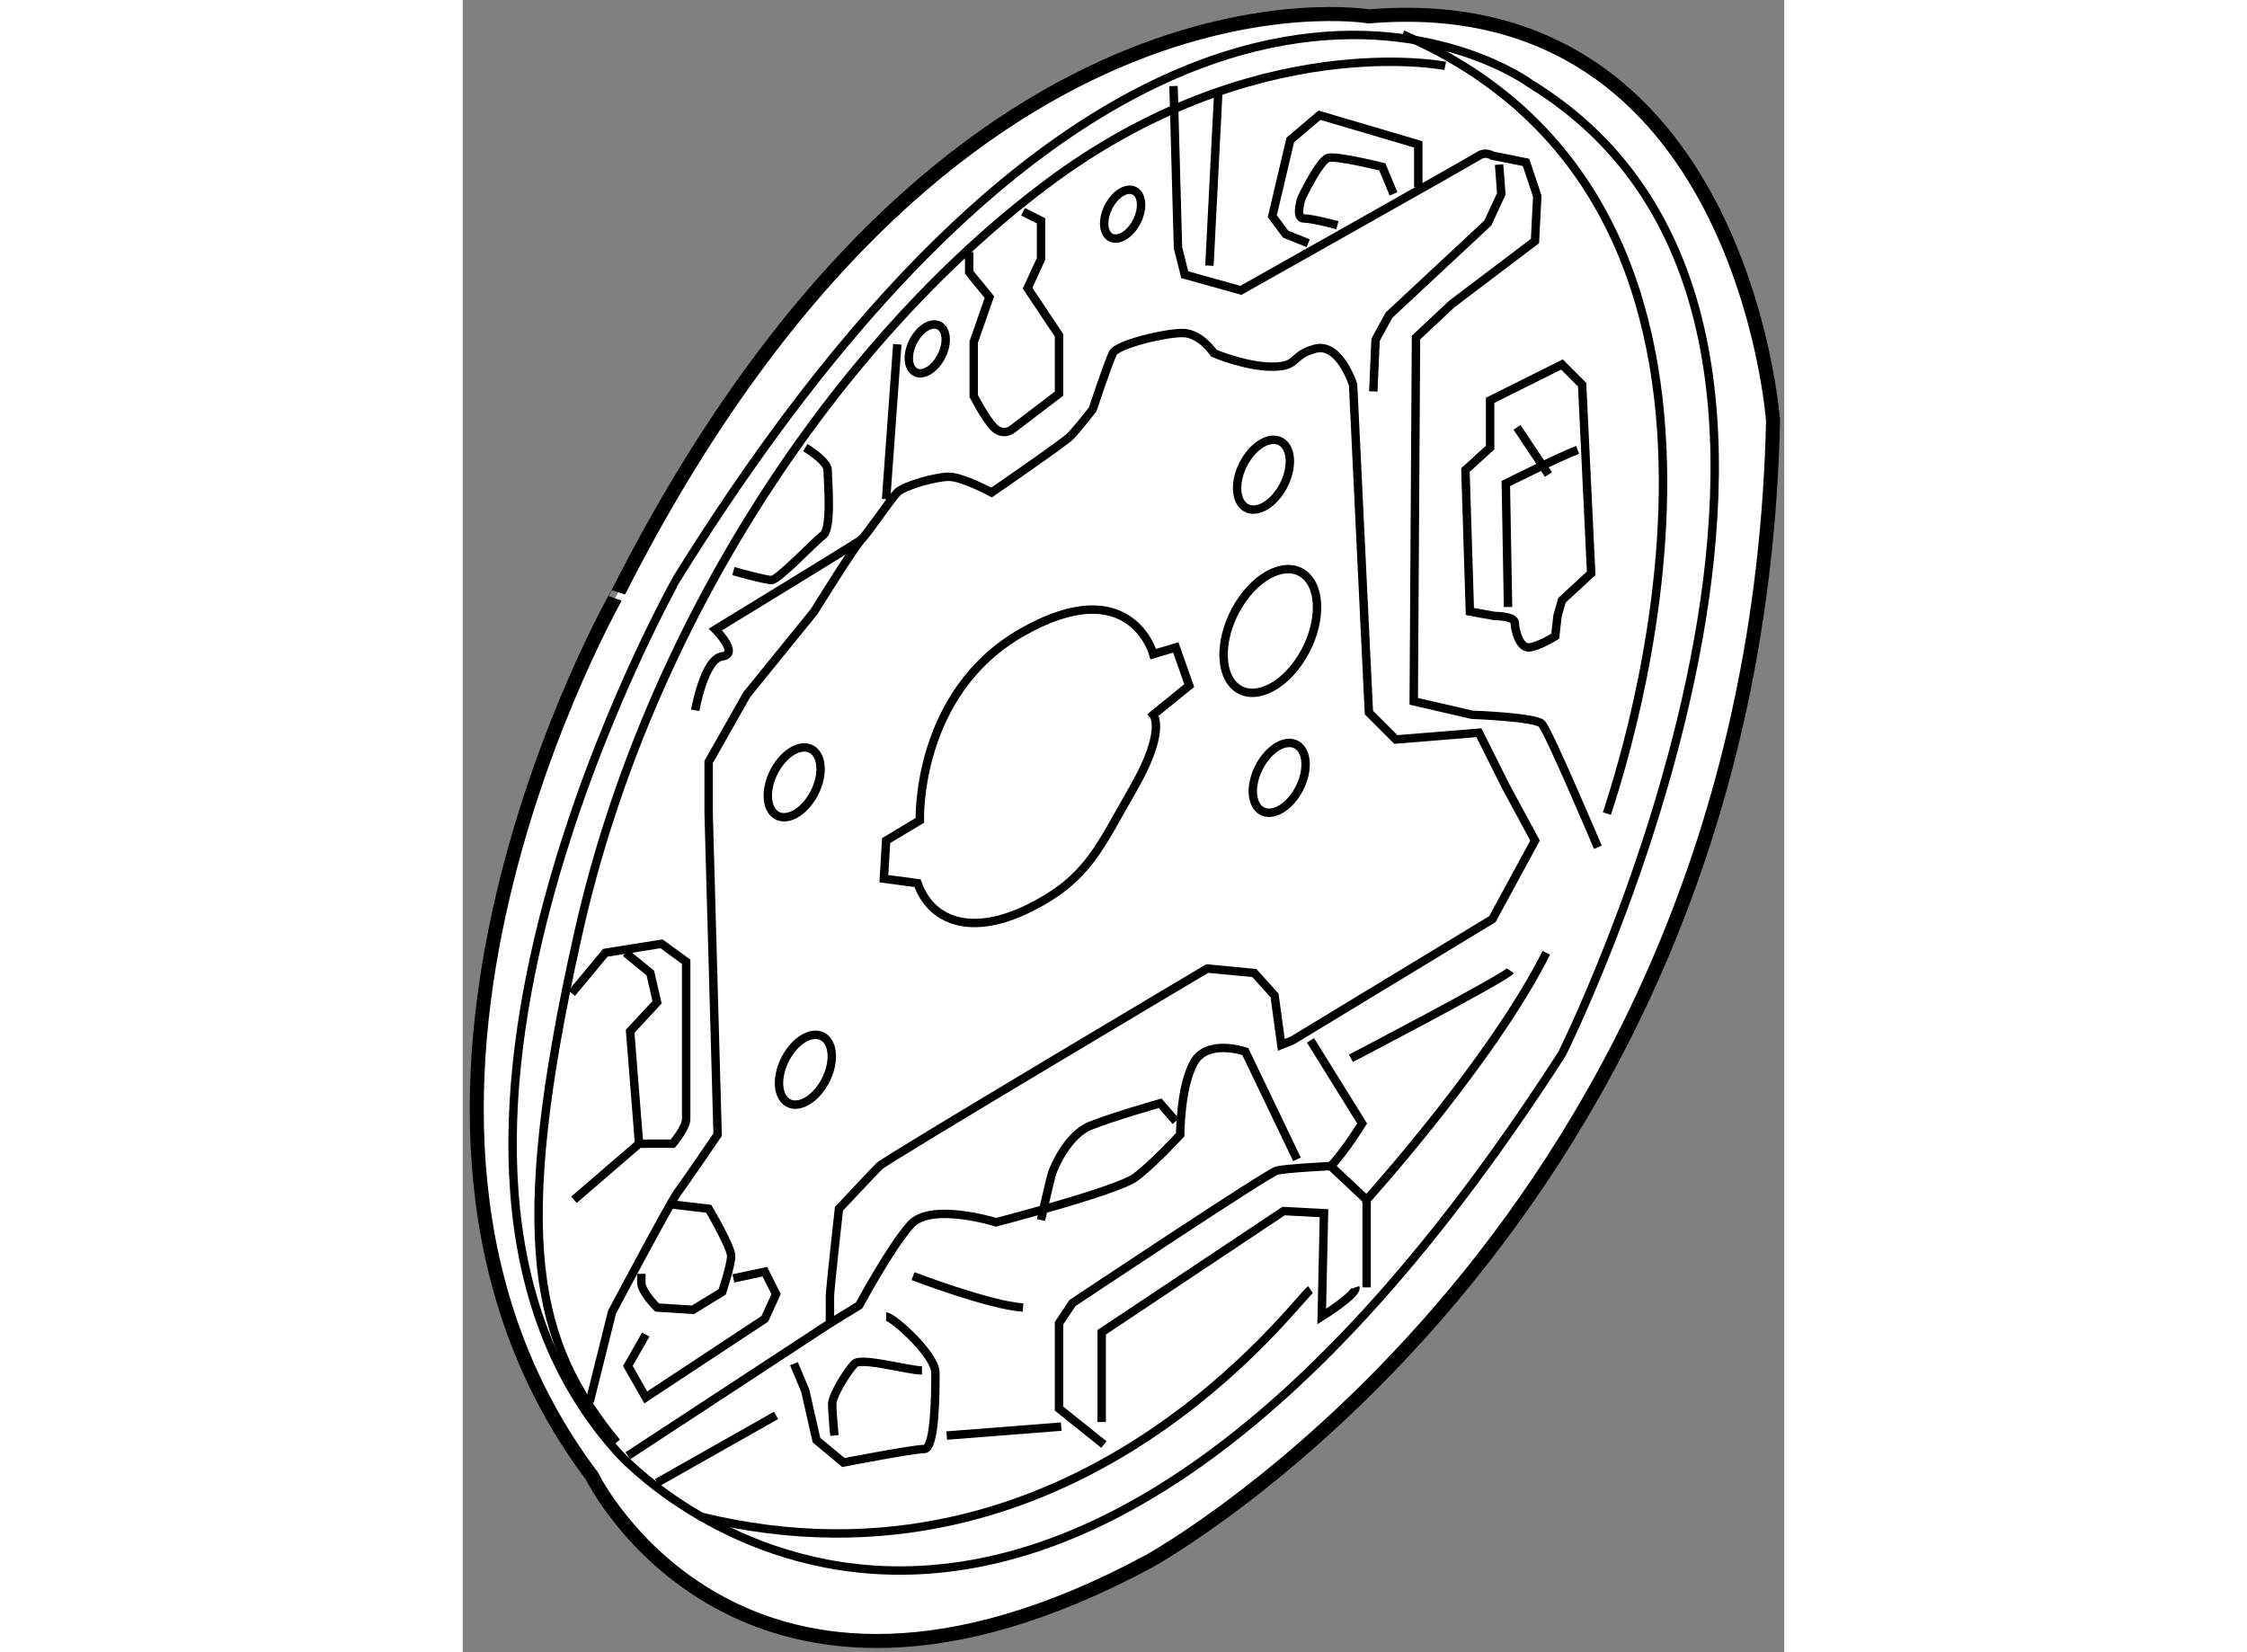 <?xml version="1.0" encoding="utf-8"?>
<!-- Generator: Adobe Illustrator 15.1.0, SVG Export Plug-In . SVG Version: 6.00 Build 0)  -->
<!DOCTYPE svg PUBLIC "-//W3C//DTD SVG 1.1//EN" "http://www.w3.org/Graphics/SVG/1.1/DTD/svg11.dtd">
<svg version="1.1" xmlns="http://www.w3.org/2000/svg" xmlns:xlink="http://www.w3.org/1999/xlink" x="0px" y="0px" width="244.8px"
	 height="180px" viewBox="3.013 21.248 47.139 58.934" enable-background="new 0 0 244.8 180" xml:space="preserve">
	
<rect x="3.013" y="21.248" width="47.139" height="58.934" fill="#808080" stroke="none"/>
	
<g><path fill="#FFFFFF" stroke="#000000" stroke-width="0.5" d="M7.621,73.896c0,0,5.288,10.89,19.865,3.045			c0,0,21.625-11.856,22.266-40.691c0,0-1.121-15.539-14.417-14.417c0,0-15.059-2.561-26.753,20.507			C8.582,42.339-2.153,60.92,7.621,73.896z"></path><path fill="none" stroke="#000000" stroke-width="0.3" d="M8.582,73.097c0,0,14.256,15.858,33.641-14.258			c0,0,12.975-25.952-1.121-34.602c0,0-13.295-9.93-30.436,17.623C10.666,41.859-1.029,62.524,8.582,73.097z"></path><path fill="none" stroke="#000000" stroke-width="0.3" d="M35.254,67.168v-3.124l-1.281-1.202c0,0-1.601,0.079-1.921,0.161			c-0.322,0.079-7.29,4.725-7.29,4.725l-0.48,0.72v3.044l1.601,1.282"></path><path fill="none" stroke="#000000" stroke-width="0.3" d="M34.854,67.168c0.081,0.24-1.201,1.041-1.201,1.041l0.081-3.685			l-1.442-0.078l-6.488,4.324v3.202"></path><path fill="none" stroke="#000000" stroke-width="0.3" d="M33.253,67.249c-0.482,0.32-8.412,11.374-21.788,8.088"></path><path fill="none" stroke="#000000" stroke-width="0.3" d="M35.254,64.044c0,0,4.486-4.965,6.409-8.81"></path><path fill="none" stroke="#000000" stroke-width="0.3" d="M43.825,50.269c0.4-1.282,7.368-21.464-7.289-27.794"></path><path fill="none" stroke="#000000" stroke-width="0.3" d="M43.503,51.47c0,0-1.763-4.166-2.002-4.405			c-0.241-0.241-2.483-0.321-2.483-0.321l-2.083-0.48l0.081-12.976l1.282-1.2l2.962-2.242l0.081-1.604l-0.4-1.202L39.74,26.8			c0,0-0.24-0.158-0.48,0c-0.241,0.161-8.49,4.805-8.49,4.805l-2.003-0.559l-0.241-0.962l-0.159-5.767"></path><line fill="none" stroke="#000000" stroke-width="0.3" x1="29.648" y1="30.724" x2="29.967" y2="24.475"></line><path fill="none" stroke="#000000" stroke-width="0.3" d="M38.058,23.598c0,0-6.808-1.363-14.257,4.243			C16.352,33.45,9.622,43.46,7.14,54.514C4.658,65.566,5.62,69.173,8.503,72.694"></path><path fill="none" stroke="#000000" stroke-width="0.3" d="M8.903,73.175l7.208-4.725c0,0,0-0.72,0-0.961			c0-0.24,0.322-3.123,0.322-3.123s1.201-1.282,1.441-1.523c0.241-0.241,11.694-7.047,11.694-7.047l1.682,0.159l0.721,0.802			l0.24,1.761l0.4-0.16l7.13-4.325l1.521-2.803l-1.04-1.923l-0.961-1.923l-2.964,0.241l-0.961-0.961L34.772,34.97			c0,0-0.48-1.521-1.36-1.281c-0.88,0.241-0.561,0.638-1.522,0.638c-0.962,0-2.083-0.48-2.083-0.48s-0.478-0.721-1.121-0.721			c-0.642,0-2.324,0.402-2.483,0.721c-0.16,0.323-0.721,2.005-0.721,2.005s-0.561,0.721-0.802,0.962			c-0.241,0.24-2.803,2.001-2.803,2.001s-1.041-0.56-1.522-0.56c-0.482,0-1.601,0.319-1.842,0.56			c-0.241,0.24-1.041,1.441-1.282,1.682c-0.241,0.241-1.682,2.564-1.682,2.564l-2.403,2.962l-1.361,2.403v1.843l0.32,11.453			c0,0-1.202,1.763-1.441,2.082c-0.241,0.321-2.325,4.246-2.325,4.246l-0.799,3.202"></path><path fill="none" stroke="#000000" stroke-width="0.3" d="M40.38,55.874c-0.16,0.241-5.686,3.124-5.686,3.124"></path><path fill="none" stroke="#000000" stroke-width="0.3" d="M33.973,62.843c0.48-0.48,1.121-1.521,1.121-1.521l-1.841-2.964"></path><path fill="none" stroke="#000000" stroke-width="0.3" d="M32.771,62.602l-1.843-3.844c0,0-1.36-0.48-1.841,0.402			c-0.482,0.88-0.482,2.562-0.482,2.562s-0.958,1.043-1.601,1.523c-0.642,0.48-4.966,1.601-4.966,1.601s-2.322-0.724-3.044,0.081			c-0.721,0.799-1.841,2.884-1.841,2.884l-1.043,0.639"></path><line fill="none" stroke="#000000" stroke-width="0.3" x1="24.362" y1="72.135" x2="20.277" y2="72.454"></line><path fill="none" stroke="#000000" stroke-width="0.3" d="M18.114,68.21c0.24,0,1.76,1.36,1.76,2.003c0,0.639,0,2.721-0.4,2.721			c-0.4,0-2.883,0.482-2.883,0.482l-0.961-0.801l-0.4-1.763l-0.402-0.961"></path><path fill="none" stroke="#000000" stroke-width="0.3" d="M19.394,70.132c-0.48,0-2.162-0.482-2.403-0.241			c-0.24,0.241-0.799,1.121-0.799,1.441c0,0.321,0.079,1.121,0.079,1.121"></path><line fill="none" stroke="#000000" stroke-width="0.3" x1="14.19" y1="71.734" x2="9.945" y2="74.136"></line><path fill="none" stroke="#000000" stroke-width="0.3" d="M22.999,67.888c-1.202-0.078-3.924-1.121-3.924-1.121"></path><path fill="none" stroke="#000000" stroke-width="0.3" d="M28.447,61.241l-0.561-0.64c0,0-1.684,0.48-2.484,0.801			c-0.799,0.32-1.281,1.441-1.362,1.682c-0.081,0.24-0.4,1.682-0.4,1.682"></path><path fill="none" stroke="#000000" stroke-width="0.3" d="M10.425,64.205l1.362,0.16c0,0,0.801,1.36,0.801,1.682			c0,0.32-0.32,1.282-0.32,1.282l-1.043,0.639l-1.28-0.081c0,0-0.561-0.559-0.561-0.88c0-0.321,0-0.321,0-0.321"></path><polyline fill="none" stroke="#000000" stroke-width="0.3" points="12.667,66.848 13.789,66.609 14.19,67.408 13.789,68.29 			9.542,71.093 8.903,69.972 9.542,68.85 		"></polyline><path fill="none" stroke="#000000" stroke-width="0.3" d="M43.264,41.698l-0.322-6.728l-0.72-0.721l-2.563,1.28v1.684l-0.88,0.802			l0.159,5.046l0.881,0.159c0,0,0.72,0,0.72,0.241c0,0.241,0.16,0.88,0.482,0.88c0.32,0,0.961-0.4,0.961-0.4l0.081-0.721l0.16-0.561			L43.264,41.698z"></path><path fill="none" stroke="#000000" stroke-width="0.3" d="M42.783,37.294c-0.64,0.24-2.563,1.202-2.563,1.202l0.079,4.404"></path><line fill="none" stroke="#000000" stroke-width="0.3" x1="41.741" y1="38.174" x2="40.62" y2="36.492"></line><polyline fill="none" stroke="#000000" stroke-width="0.3" points="35.493,35.21 35.574,33.367 36.054,32.488 39.578,29.203 			40.059,28.163 39.98,27.119 		"></polyline><polyline fill="none" stroke="#000000" stroke-width="0.3" points="37.097,27.922 37.097,26.398 33.572,25.358 32.532,26.24 			31.89,28.962 32.37,29.604 33.171,29.923 		"></polyline><path fill="none" stroke="#000000" stroke-width="0.3" d="M36.214,28.163l-0.4-0.962c0,0-1.601-0.401-1.923-0.323			c-0.32,0.083-0.961,1.442-0.961,1.442s-0.238,0.721,0.081,0.721c0.319,0,1.201,0.24,1.201,0.24"></path><path fill="none" stroke="#000000" stroke-width="0.3" d="M22.999,28.801l0.642,0.323v1.359l-0.48,1.044l1.121,1.682v2.08			l-1.682,1.283c0,0-0.319,0.241-0.64-0.081c-0.32-0.322-0.721-1.121-0.721-1.121V33.45l0.56-1.604l-0.721-0.883v-0.721"></path><line fill="none" stroke="#000000" stroke-width="0.3" x1="18.514" y1="33.528" x2="18.114" y2="39.054"></line><path fill="none" stroke="#000000" stroke-width="0.3" d="M17.232,40.496c-0.48,0.321-5.206,3.205-5.206,3.205			s0.881,0.88,0.241,0.961c-0.64,0.081-0.961,1.923-0.961,1.923"></path><path fill="none" stroke="#000000" stroke-width="0.3" d="M15.231,37.213c0,0,0.799,0.478,0.799,0.802			c0,0.319,0.161,2.082-0.159,2.321c-0.321,0.241-1.601,1.601-1.842,1.601c-0.241,0-1.363-0.319-1.363-0.319"></path><path fill="none" stroke="#000000" stroke-width="0.3" d="M6.98,64.044l2.322-2.001h1.201c0,0,0.48-0.56,0.48-0.882			c0-0.319,0-5.606,0-5.606l-0.88-0.642l-2.003,0.32L6.9,56.676"></path><polyline fill="none" stroke="#000000" stroke-width="0.3" points="9.303,62.043 8.984,58.036 9.945,56.998 9.704,55.955 			8.822,55.234 		"></polyline><path fill="none" stroke="#000000" stroke-width="0.3" d="M28.447,44.34l0.48,1.363l-1.282,1.04c0,0,0.48,0.563-0.721,2.643			c-1.202,2.084-1.602,3.204-3.684,4.246c-2.083,1.04-3.524,0.482-4.004-0.881l-1.201-0.16l0.081-1.36l1.202-0.721			c0,0-0.161-4.565,3.683-6.728c3.844-2.163,4.646,0.799,4.646,0.799L28.447,44.34z"></path><path fill="none" stroke="#000000" stroke-width="0.3" d="M31.576,48.355c0.419-0.594,1.01-0.784,1.318-0.428			c0.308,0.351,0.221,1.118-0.196,1.704c-0.417,0.593-1.01,0.785-1.318,0.432C31.071,49.706,31.159,48.944,31.576,48.355z"></path><path fill="none" stroke="#000000" stroke-width="0.3" d="M30.825,42.621c0.741-1.049,1.788-1.385,2.335-0.755			c0.545,0.621,0.392,1.98-0.345,3.02c-0.739,1.048-1.789,1.387-2.336,0.762C29.932,45.019,30.087,43.668,30.825,42.621z"></path><path fill="none" stroke="#000000" stroke-width="0.3" d="M31.015,37.542c0.418-0.594,1.01-0.783,1.318-0.429			c0.308,0.352,0.221,1.12-0.196,1.705c-0.417,0.593-1.01,0.785-1.318,0.431C30.51,38.893,30.598,38.131,31.015,37.542z"></path><path fill="none" stroke="#000000" stroke-width="0.3" d="M14.675,58.765c0.419-0.593,1.011-0.781,1.318-0.428			c0.308,0.353,0.222,1.118-0.194,1.706c-0.417,0.592-1.011,0.784-1.318,0.43C14.17,60.119,14.258,59.356,14.675,58.765z"></path><path fill="none" stroke="#000000" stroke-width="0.3" d="M14.275,48.513c0.419-0.59,1.01-0.782,1.318-0.425			c0.308,0.348,0.222,1.116-0.194,1.704c-0.417,0.592-1.011,0.784-1.319,0.43C13.77,49.868,13.858,49.105,14.275,48.513z"></path><path fill="none" stroke="#000000" stroke-width="0.3" d="M26.159,28.441c0.292-0.417,0.705-0.548,0.922-0.301			c0.215,0.248,0.155,0.785-0.137,1.194c-0.29,0.413-0.706,0.549-0.92,0.301C25.805,29.387,25.869,28.854,26.159,28.441z"></path><path fill="none" stroke="#000000" stroke-width="0.3" d="M19.19,33.247c0.292-0.417,0.705-0.549,0.922-0.301			c0.216,0.248,0.155,0.785-0.137,1.194c-0.29,0.413-0.706,0.548-0.92,0.299C18.837,34.193,18.9,33.66,19.19,33.247z"></path></g>


</svg>